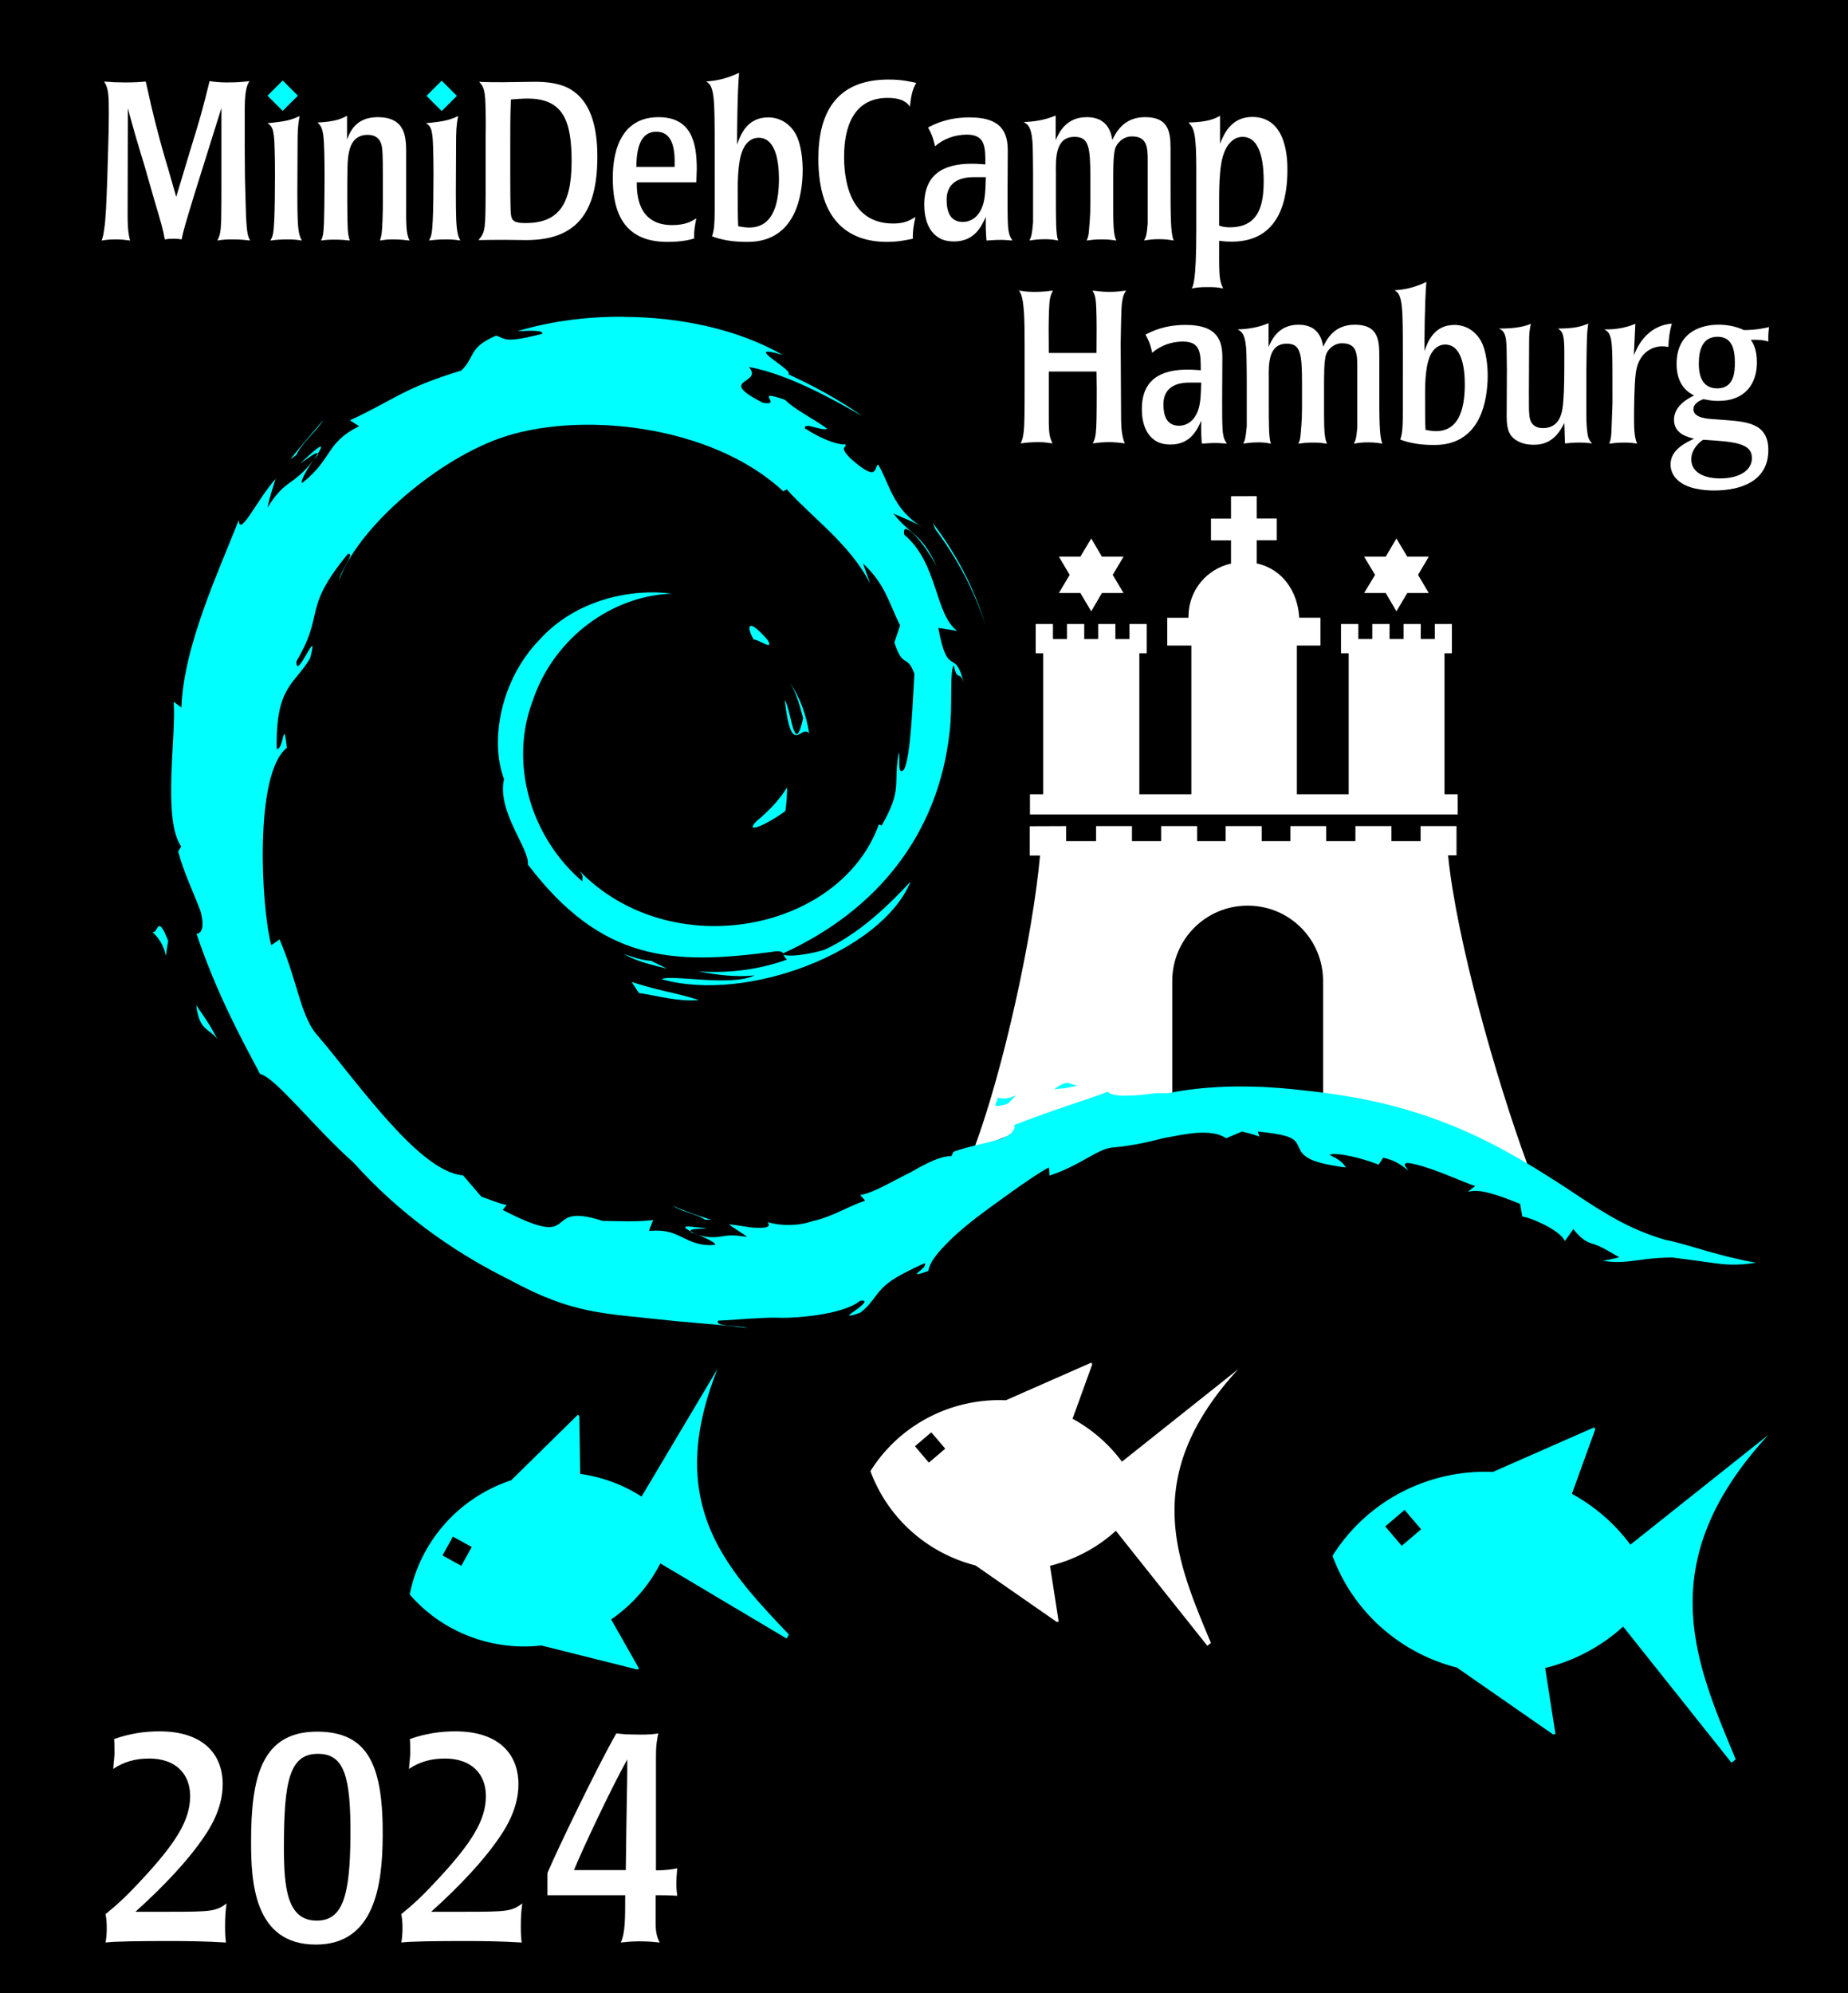 <?xml version="1.0" encoding="UTF-8" standalone="no"?>
<!-- Created with Inkscape (http://www.inkscape.org/) -->

<svg
   width="294.689mm"
   height="317.851mm"
   viewBox="0 0 294.689 317.851"
   version="1.1"
   id="svg91"
   xml:space="preserve"
   xmlns="http://www.w3.org/2000/svg"
   xmlns:svg="http://www.w3.org/2000/svg"
   xmlns:rdf="http://www.w3.org/1999/02/22-rdf-syntax-ns#"
   xmlns:cc="http://creativecommons.org/ns#"
   xmlns:dc="http://purl.org/dc/elements/1.1/"
   xmlns:ns2="http://ns.adobe.com/AdobeIllustrator/10.0/"><defs
     id="defs85" /><g
     id="layer1"
     transform="translate(30.472,106.46)"><rect
       style="opacity:1;fill:#000000;fill-opacity:1;fill-rule:evenodd;stroke-width:1.067"
       id="rect7516"
       width="294.689"
       height="317.851"
       x="-30.472"
       y="-106.46" /><path
       style="opacity:1;vector-effect:none;fill:#ffffff;fill-opacity:1;stroke:none;stroke-width:2.882;stroke-linecap:butt;stroke-linejoin:miter;stroke-miterlimit:4;stroke-dasharray:none;stroke-dashoffset:0;stroke-opacity:1"
       d="m 165.829,-27.329 v 3.563 h -3.194 v 3.466 h 3.194 v 3.708 c -3.939,0.869 -6.748,4.333 -6.782,8.356 v 0.282 h -3.385 v 4.435 h 3.843 V 20.197 h -8.295 V -2.295 h 0.338 0.841 v -4.666 h -2.759 v 2.398 h -2.24 v -2.398 h -2.742 v 2.398 h -2.223 v -2.398 h -2.754 v 2.398 h -2.234 v -2.398 h -2.754 v 4.666 h 1.202 v 22.491 h -2.116 v 3.211 H 201.974 V 20.191 h -2.099 V -2.295 h 0.339 0.835 v -4.666 h -2.72 v 2.392 h -2.24 v -2.392 h -2.748 v 2.392 h -2.229 v -2.392 h -2.754 v 2.392 h -2.223 v -2.392 h -2.765 v 4.666 h 1.224 V 20.191 h -8.261 V -3.525 h 3.758 v -4.435 h -3.385 c -0.225,-4.141 -2.635,-7.764 -6.771,-8.655 v -3.703 h 3.194 v -3.461 h -3.194 v -3.563 z m -22.288,6.729 -1.732,2.901 h -3.425 l 1.715,2.906 -1.715,2.895 h 3.425 l 1.732,2.917 1.698,-2.917 h 3.453 l -1.721,-2.895 1.721,-2.906 h -3.453 z m 48.667,0 -1.704,2.901 h -3.448 l 1.744,2.906 -1.744,2.895 h 3.448 l 1.704,2.917 1.727,-2.917 h 3.431 l -1.71,-2.895 1.71,-2.906 h -3.431 z m -58.473,45.886 v 4.672 h 1.642 c -1.179,13.012 -5.874,34.205 -10.427,46.477 0.282,0.056 0.581,0.113 0.824,0.113 8.368,-3.899 19.06,-6.511 30.684,-7.51 V 49.978 c 0,-6.664 5.366,-12.03 12.024,-12.03 6.669,0 12.03,5.366 12.03,12.03 v 19.371 c 12.904,1.433 24.381,4.875 32.54,9.75 C 208.057,65.461 201.772,43.314 200.445,29.93 h 1.343 v -4.666 h -5.727 v 2.392 h -4.655 v -2.392 h -5.738 v 2.392 h -4.655 v -2.392 h -5.716 v 2.392 h -4.576 v -2.392 h -5.744 v 2.392 h -4.548 v -2.392 h -5.744 v 2.392 h -4.649 v -2.392 h -5.721 v 2.392 h -4.779 v -2.392 z"
       id="path324" /><path
       id="path322"
       d="m 68.914,-55.953 c -6.042,-0.049 -11.909,0.798 -16.865,2.301 1.863,-0.081 4.206,-0.193 3.941,0.422 -6.307,1.605 -5.8,0.723 -7.357,0.296 -4.529,1.907 -3.326,3.54 -5.566,5.563 -9.292,2.85 -10.122,4.363 -17.727,7.935 l 1.445,0.935 c -5.364,2.683 -4.184,5.193 -9.036,9.033 -0.467,0.058 0.646,-2.141 1.814,-3.703 -3.376,4.404 -4.475,2.94 -7.371,7.655 0.269,-1.594 0.835,-3.026 1.275,-4.584 -2.976,3.363 -5.728,9.418 -5.871,6.554 -2.864,7.483 -8.812,19.914 -9.135,29.901 L -2.783,5.437 c 0.471,5.198 -1.836,18.773 1.208,23.082 l -0.485,0.777 c 0.857,3.308 2.42,6.464 3.582,9.579 1.136,4.35 -1.302,3.416 -0.642,3.614 3.25,9.575 7.061,16.537 10.127,22.314 2.411,0.476 8.731,8.673 14.899,14.118 7.012,7.838 15.532,14.055 24.833,18.669 10.257,5.562 14.782,5.315 25.946,6.545 0.664,0.09 1.315,0.135 1.962,0.18 3.807,0.359 7.227,0.566 10.055,1.001 -0.691,-0.269 -2.096,-0.314 -3.133,-0.404 -1.082,-0.135 -1.876,-0.314 -1.49,-0.79 2.352,-0.09 4.314,-0.314 6.666,-0.404 1.405,-0.09 2.348,-0.09 3.389,-0.045 1.948,0.045 9.674,-0.404 12.538,-2.702 0.741,-0.135 0.839,0.045 0.606,0.359 -0.224,0.314 -0.768,0.732 -1.297,1.113 -0.485,0.359 -0.979,0.678 -1.006,0.808 -0.045,0.135 0.404,0.09 1.733,-0.404 0.853,-0.624 1.423,-1.297 1.912,-1.93 0.507,-0.655 0.925,-1.266 1.531,-1.89 0.624,-0.651 1.347,-1.225 2.42,-1.858 1.091,-0.646 2.442,-1.302 4.399,-2.213 0.18,0.18 0.045,0.449 -0.179,0.709 -0.225,0.269 -0.57,0.521 -0.808,0.718 -0.225,0.18 -0.359,0.314 -0.179,0.314 0.179,0 0.705,-0.09 1.76,-0.498 0.18,-1.243 1.266,-2.684 2.738,-4.175 0.404,-0.404 0.835,-0.853 1.302,-1.284 2.271,-2.11 5.05,-4.148 7.654,-6.002 1.54,-1.131 3.03,-2.186 4.404,-3.111 1.342,-0.902 2.473,-1.607 3.133,-1.944 0.045,0.224 0.045,0.449 0.045,0.655 0,0.224 0.045,0.449 0.045,0.655 2.415,-0.79 4.278,-1.818 5.863,-2.707 1.571,-0.88 2.855,-1.612 4.027,-1.755 0.314,-0.045 0.615,-0.045 0.925,-0.09 1.001,-0.09 2.042,-0.269 3.102,-0.449 1.387,-0.269 2.828,-0.588 4.233,-0.97 1.813,-0.314 3.667,-0.736 5.449,-0.848 1.76,-0.09 3.371,0.045 4.561,0.862 0.404,-0.18 0.835,-0.359 1.261,-0.525 0.404,-0.18 0.844,-0.359 1.27,-0.548 0.462,0.135 0.92,0.224 1.387,0.359 0.458,0.135 0.929,0.269 1.405,0.449 -0.045,-0.135 -0.09,-0.269 -0.135,-0.404 -0.045,-0.135 -0.09,-0.269 -0.135,-0.404 0.404,0.045 0.817,0.09 1.185,0.135 1.953,0.224 3.156,0.494 3.865,0.795 0.866,0.359 1.145,0.804 1.432,1.436 0.225,0.458 0.404,1.082 1.243,1.661 0.848,0.597 2.195,1.073 4.794,1.477 0.225,0.045 0.48,0.09 0.736,0.135 0.27,0.045 0.525,0.045 0.803,0.09 -0.225,-0.314 -0.404,-0.584 -0.736,-0.871 -0.314,-0.269 -0.745,-0.579 -1.392,-0.875 -0.09,-0.045 -0.135,-0.09 -0.225,-0.135 -0.09,-0.045 -0.179,-0.09 -0.269,-0.135 0.045,-0.045 0.09,-0.045 0.179,-0.045 0.045,0 0.135,-0.045 0.225,-0.045 0.619,-0.09 1.787,0.045 3.156,0.359 1.225,0.269 2.545,0.651 3.802,1.127 0.135,0.045 0.314,0.135 0.476,0.18 0.135,-0.18 0.225,-0.359 0.359,-0.552 0.135,-0.18 0.225,-0.359 0.359,-0.561 1.234,0.269 2.02,0.66 2.595,1.019 0.588,0.359 0.988,0.727 1.495,1.046 -0.884,-0.911 -0.799,-1.239 -0.09,-1.212 0.718,0.045 1.993,0.404 3.416,0.875 1.598,0.552 3.075,1.14 4.413,1.688 0.453,0.18 0.889,0.359 1.266,0.516 0.696,0.269 1.239,0.494 1.567,0.588 -0.179,0.135 -0.404,0.314 -0.575,0.462 -0.179,0.135 -0.404,0.314 -0.566,0.467 0.916,-0.269 2.029,-0.18 3.403,0.18 1.387,0.359 2.972,0.943 4.915,1.733 0,0.09 0.179,0.929 0.179,1.006 0.044,0.269 0.135,0.763 0.179,1.014 0.494,0.09 1.122,0.269 1.8,0.534 0.673,0.269 1.392,0.597 2.069,0.961 1.347,0.723 2.554,1.594 2.904,2.406 0.225,-0.314 0.462,-0.624 0.687,-0.943 0.225,-0.314 0.449,-0.633 0.664,-0.952 1.432,1.778 2.262,2.069 3.044,2.33 0.09,0.045 0.225,0.09 0.314,0.09 1.113,0.404 1.401,0.593 3.964,2.065 -0.449,0.135 -0.862,0.224 -1.297,0.314 -0.449,0.09 -0.884,0.18 -1.338,0.224 2.02,0.404 3.825,0.18 5.458,-0.045 1.064,-0.135 1.984,-0.269 3.169,-0.359 0.768,-0.045 1.571,-0.09 2.509,-0.09 3.021,0.404 4.74,0.615 6.468,0.871 1.589,0.224 3.658,0.48 6.85,-0.045 -2.662,-0.449 -5.315,-1.131 -7.856,-1.863 -2.424,-0.696 -4.826,-1.459 -6.63,-1.787 -0.664,-0.18 -1.311,-0.404 -1.939,-0.624 -2.931,-1.019 -5.607,-2.388 -8.062,-3.914 -0.359,-0.224 -0.7,-0.404 -1.055,-0.642 -2.303,-1.436 -4.597,-3.048 -6.895,-4.484 -1.814,-1.163 -3.753,-2.361 -5.827,-3.542 -1.647,-0.943 -3.371,-1.872 -5.189,-2.765 -3.721,-1.831 -7.6,-3.358 -11.608,-4.574 -1.19,-0.359 -2.388,-0.696 -3.591,-1.001 -4.808,-1.19 -9.449,-1.867 -13.79,-2.312 -2.2,-0.269 -4.255,-0.404 -6.127,-0.516 -2.141,-0.09 -4.13,-0.09 -5.93,-0.045 -3.353,0.135 -6.374,0.458 -9.207,1.032 h -1.019 -0.97 c -1.499,0.224 -3.254,0.404 -4.664,0.404 -1.427,0.045 -2.595,-0.135 -3.034,-0.637 -0.269,0.135 -0.588,0.224 -0.907,0.359 -1.405,0.521 -3.142,1.095 -5.198,1.787 -2.527,0.853 -5.472,1.881 -8.789,3.174 -0.135,-0.135 -0.045,-0.045 0.045,0.18 0.045,0.224 -0.045,0.606 -0.498,1.073 -0.135,0.135 -0.359,0.269 -0.606,0.449 -0.269,0.135 -0.566,0.314 -0.943,0.471 -1.208,0.359 -2.482,0.66 -3.775,0.974 -1.293,0.314 -2.608,0.646 -3.901,1.104 -0.045,0.135 -0.135,0.224 -0.179,0.359 -0.045,0.135 -0.09,0.224 -0.18,0.359 -1.01,-0.045 -2.325,0.404 -3.798,1.113 -0.821,0.404 -1.683,0.871 -2.572,1.392 -0.57,0.269 -1.136,0.57 -1.706,0.866 -1.338,0.696 -2.545,1.347 -3.676,1.867 -1.109,0.525 -2.051,0.857 -2.788,0.947 0.135,0.135 0.269,0.269 0.404,0.449 0.135,0.135 0.269,0.269 0.404,0.449 -2.617,0.893 -5.153,2.469 -7.775,3.12 -0.18,0.045 -0.404,0.09 -0.593,0.135 -2.361,0.835 -5.09,0.786 -7.187,0.18 0.53,0.673 -0.045,0.911 -1.36,0.911 -0.314,0 -0.66,-0.045 -1.037,-0.045 -1.154,-0.135 -2.518,-0.404 -3.757,-0.525 0.467,0.404 0.961,0.705 1.441,1.019 0.404,0.269 0.808,0.516 1.212,0.808 0.09,0.045 0.135,0.135 0.224,0.18 -0.09,-0.045 -0.224,-0.045 -0.314,-0.045 -1.872,-0.269 -2.559,-0.224 -3.645,-0.045 -0.947,0.135 -2.159,0.359 -4.251,-0.359 -0.135,-0.09 -0.269,-0.09 -0.404,-0.224 -0.135,-0.09 -0.269,-0.135 -0.404,-0.224 -0.09,-0.224 0.269,-0.314 0.79,-0.359 0.593,-0.045 1.252,-0.045 1.845,-0.09 -2.141,-0.224 -3.008,-0.404 -3.389,-0.269 -0.314,0.09 0.09,0.359 0.754,0.723 0.045,0.045 0.045,0.045 0.045,0.09 0,0.045 0,0.045 0.045,0.09 0,0 0.224,0.045 0.404,0.135 0.224,0.045 0.404,0.135 0.404,0.135 0.727,0.269 1.603,0.669 2.177,0.983 0.597,0.314 0.974,0.602 0.821,0.736 -2.451,0.224 -3.986,-0.61 -5.292,-1.248 -1.387,-0.673 -2.653,-1.216 -5.225,-0.983 0.09,-0.314 0.224,-0.584 0.314,-0.871 0.09,-0.269 0.224,-0.575 0.359,-0.857 -2.922,0.314 -5.342,0.18 -7.447,0.135 -0.224,0 -0.404,0 -0.615,0 -10.172,-3.295 -2.909,5.01 -15.944,-1.751 l 0.633,-0.79 C 48.907,85.407 47.645,84.81 46.285,84.356 L 43.367,80.958 C 36.252,80.415 26.197,65.593 19.854,58.294 17.408,55.192 16.887,49.805 14.104,43.328 l -1.32,0.934 c -1.598,-5.907 -2.788,-27.369 2.491,-31.485 -0.584,-5.131 -0.471,0.449 -1.625,0.18 -0.18,-10.167 2.913,-10.221 5.355,-14.521 1.477,-5.793 -2.28,3.959 -2.222,0.575 4.682,-7.893 0.804,-8.106 8.192,-17.12 1.356,-0.377 -1.248,2.766 -1.329,4.125 2.671,-7.799 14.593,-18.551 25.358,-22.517 12.533,-4.545 33.936,-2.344 45.423,8.38 l 0.548,-0.314 c 4.197,4.631 10.194,8.844 13.332,15.084 l -1.172,-3.27 c 3.497,3.248 4.027,5.997 5.921,9.9 l -0.907,2.702 c 1.396,4.34 1.971,1.674 3.196,5.009 -0.269,4.354 -0.584,13.395 -1.688,15.294 -1.122,1.073 -0.548,-2.033 -0.803,-2.77 -0.97,5.203 0.7,5.656 -2.729,11.662 l -0.449,-0.18 c -6.159,17.103 -33.16,22.418 -47.74,7.407 0.812,1.064 0.359,1.059 0.467,1.692 C 54.195,27.082 50.666,15.326 54.482,5.257 57.911,-4.892 67.248,-11.476 76.644,-11.8 c -6.168,-0.83 -15.195,0.778 -21.152,7.42 -6.069,6.271 -7.923,15.971 -5.589,22.157 -1.176,5.153 4.143,11.204 3.807,13.624 11.77,15.482 22.997,16.025 38.964,13.916 1.208,-0.224 1.576,-0.045 1.764,0.269 0,0 0,-0.045 0,-0.045 14.643,-6.684 24.689,-18.66 26.516,-35.278 0.521,-4.179 -0.045,-9.849 0.673,-10.634 0.561,2.796 0.997,0.619 1.621,2.953 -1.432,-6.104 -2.554,-0.516 -4.094,-8.923 l 3.012,0.476 c -3.609,-2.657 -3.044,-10.821 -8.439,-15.328 -0.512,-2.515 2.743,0.515 5.167,5.059 -2.388,-5.337 -4.094,-4.875 -6.908,-8.44 1.481,0.665 3.156,1.264 4.565,2.12 -4.695,-2.773 -5.306,-7.268 -6.994,-9.922 -0.687,0.265 0.18,3.131 -4.471,-1.046 -1.881,-1.952 -0.471,-1.538 -0.754,-2.202 -0.588,0.157 -3.043,-0.323 -6.46,-2.54 -0.224,-1.095 2.877,0.554 3.564,0.058 -2.617,-1.858 -4.983,-2.91 -6.729,-4.601 -5.346,-1.885 -0.135,1.096 -3.564,0.459 -7.591,-3.9 0.18,-2.861 -2.186,-5.697 6.832,1.252 14.692,5.931 18.019,7.794 -3.721,-2.606 -7.69,-4.773 -11.761,-6.639 1.212,-0.489 -7.878,-5.143 -0.857,-3.066 -7.321,-4.191 -16.537,-6.042 -25.371,-6.079 z M 94.371,45.541 c 0,0.045 0.045,0.135 0.09,0.18 -0.045,-0.045 -0.045,-0.09 -0.09,-0.18 z m 0.09,0.18 c 0.135,0.269 0.224,0.606 0.579,0.826 -4.404,1.598 -9.279,2.222 -14.14,1.885 2.958,0.557 5.961,0.97 8.973,0.633 -3.789,1.876 -13.476,-0.224 -14.818,0.619 13.619,3.856 35.121,-4.471 39.669,-15.559 -3.483,3.753 -8.134,8.282 -13.696,10.845 -2.357,0.759 -5.993,1.239 -6.567,0.75 z M 21.116,-39.504 c -1.787,2.116 -3.632,4.155 -5.306,6.316 l 0.965,-0.729 c 0.893,-1.923 3.183,-3.749 4.341,-5.587 z m -0.449,4.264 c -0.224,-0.049 -1.163,0.706 -3.317,2.738 1.315,-0.916 2.761,-2.055 2.841,-1.603 0.404,-0.654 0.66,-1.12 0.476,-1.135 z m -0.476,1.133 v 0 l -0.619,0.948 0.664,-0.797 z m 98.069,11.03 0.467,1.078 c 3.425,4.551 6.159,9.716 7.963,15.24 -1.809,-5.921 -4.713,-11.473 -8.43,-16.318 z M 89.321,-6.66 c -0.57,-0.045 -0.224,1.154 0.404,2.2 0.593,-0.18 3.344,1.953 2.209,0.045 -1.423,-1.629 -2.235,-2.235 -2.626,-2.262 z m 6.181,9.152 C 96.606,4.157 97.051,6.097 97.603,8.067 96.162,14.424 95.78,6.981 94.658,5.122 95.744,14.585 97.244,8.88 98.563,10.491 98.092,7.533 97.123,4.75 95.502,2.492 Z m 3.061,7.999 c 0,0 0,0 0,0 v 0 c 0,0 0,0 0,0 z m -3.51,8.565 c -1.275,2.11 -2.994,3.847 -4.888,5.427 -2.06,2.114 1.463,0.682 4.606,-1.625 0.18,-1.342 0.269,-2.613 0.269,-3.802 z M -5.049,41.209 c -0.449,0.045 -0.588,1.311 -1.216,0.871 3.124,2.671 1.769,6.222 2.604,1.486 -0.714,-1.858 -1.109,-2.37 -1.387,-2.357 z m -1.216,0.871 c -0.045,-0.045 -0.09,-0.09 -0.18,-0.135 0.045,0.045 0.09,0.09 0.18,0.135 z M 69,45.662 c 2.15,1.23 4.547,1.737 6.904,2.343 l -2.536,-1.252 c -1.531,-0.09 -2.927,-0.615 -4.368,-1.091 z m 1.252,4.462 1.167,1.755 c 3.237,0.489 6.343,1.423 9.548,1.122 -3.717,-1.199 -5.665,-1.275 -10.715,-2.877 z M 0.818,53.809 C 1.32,57.925 2.788,57.445 4.166,59.205 2.815,56.543 1.729,55.223 0.818,53.809 Z M 139.718,66.225 c -0.449,0 -1.041,0.224 -2.087,1.019 0.552,-0.09 1.091,-0.135 1.643,-0.18 0.619,-0.09 1.32,-0.224 2.141,-0.503 -0.705,0.045 -1.046,-0.224 -1.513,-0.314 -0.045,0 -0.135,-0.045 -0.179,-0.045 z m -8.111,1.957 c -0.045,0 -0.09,0.045 -0.225,0.09 -0.467,0.224 -1.607,0.673 -2.94,0.269 v 0 c 0.225,0.09 0.18,0.359 0.045,0.579 -0.135,0.224 -0.269,0.494 -0.225,0.642 0.045,0.09 0.179,0.135 0.485,0.135 0.314,-0.045 0.777,-0.135 1.486,-0.359 1.01,-1.073 1.41,-1.383 1.338,-1.378 z m -3.16,0.359 c 0,0 0,0 0,0 h -0.045 c 0,0 0.045,0 0.045,0.045 z m -0.045,0 c -0.045,-0.045 -0.045,-0.045 -0.045,-0.045 -0.045,-0.045 -0.045,-0.045 -0.09,-0.045 0.045,0.045 0.045,0.045 0.045,0.045 z m 0.045,0 c 0,0 0,0 0,0 z M 76.729,85.761 v 0 c 0.045,0 0.045,0.045 0.09,0.045 -0.045,0 -0.045,-0.045 -0.09,-0.045 z m 0.09,0.045 c 0.745,0.489 1.674,0.812 2.595,1.127 0.947,0.314 1.872,0.615 2.563,1.104 h 0.48 0.476 c -1.001,-0.314 -2.038,-0.646 -3.07,-1.014 -1.01,-0.359 -2.029,-0.759 -3.043,-1.216 z"
       style="opacity:1;vector-effect:none;fill:#00ffff;fill-opacity:1;stroke:none;stroke-width:1.975;stroke-linecap:butt;stroke-linejoin:miter;stroke-miterlimit:4;stroke-dasharray:none;stroke-dashoffset:0;stroke-opacity:1" /><path
       id="rect2090-5-2-8-7-3-7-3"
       style="opacity:1;fill:#ffffff;fill-opacity:1;fill-rule:evenodd;stroke:none;stroke-width:0.661;stroke-dasharray:none;stroke-opacity:1"
       d="m 166.987,111.853 -18.55,14.76 a 24.206,23.916 5.71 0 0 -7.873,-6.846 l 3.131,-8.66 -0.129,-0.296 -13.645,6.008 a 24.206,23.916 5.71 0 0 -21.589,11.299 24.206,23.916 5.71 0 0 16.756,15.041 l 12.939,8.998 0.32,-0.05 -1.381,-8.893 a 24.206,23.916 5.71 0 0 10.502,-5.577 l 14.584,18.329 0.571,-0.455 c -5.541,-13.281 -11.362,-26.512 4.366,-43.66 z m -48.949,10.076 2.224,2.61 -2.611,2.223 -2.223,-2.61 z" /><path
       id="rect2090-5-2-8-7-3-7"
       style="opacity:1;fill:#00ffff;fill-opacity:1;fill-rule:evenodd;stroke:none;stroke-width:0.661;stroke-dasharray:none;stroke-opacity:1"
       d="M 83.955,111.803 71.834,132.176 a 23.916,24.206 74.971 0 0 -9.788,-3.614 l -0.139,-9.207 -0.226,-0.231 -10.633,10.451 a 23.916,24.206 74.971 0 0 -16.188,18.212 23.916,24.206 74.971 0 0 20.997,8.133 l 15.287,3.833 0.281,-0.16 -4.441,-7.828 a 23.916,24.206 74.971 0 0 7.846,-8.934 l 20.13,11.977 0.373,-0.627 C 85.448,143.722 75.32,133.41 83.956,111.803 Z m -42.209,26.757 3.004,1.654 -1.654,3.004 -3.003,-1.653 z" /><g
       aria-label="Hamburg"
       id="text5135-7"
       style="font-size:34.426px;line-height:1.25;font-family:'Poppl-Laudatio Condensed';-inkscape-font-specification:'Poppl-Laudatio Condensed, ';letter-spacing:0px;word-spacing:0px;fill:#ffffff;fill-opacity:1;stroke-width:0.323"><path
         d="m 136.771,-50.176 c -0.034,-4.062 -0.034,-4.51 0.034,-6.747 0.069,-1.962 0.207,-2.375 0.62,-3.202 -0.895,0.103 -1.48,0.207 -3.029,0.207 -0.585,0 -0.998,-0.034 -1.377,-0.069 -0.344,-0.034 -0.654,-0.103 -1.033,-0.138 0.929,0.861 0.929,4.923 0.929,9.02 v 5.611 c 0,4.82 0,6.851 -0.172,8.09 -0.103,0.826 -0.241,1.17 -0.448,1.652 0.723,-0.103 1.48,-0.207 2.789,-0.207 1.033,0 1.549,0.103 2.272,0.207 -0.413,-0.964 -0.551,-1.411 -0.585,-3.27 v -8.193 h 7.608 l 0.034,2.685 c 0,4.579 -0.034,6.059 -0.138,7.057 -0.103,0.895 -0.241,1.205 -0.482,1.721 0.998,-0.138 1.515,-0.207 2.754,-0.207 0.654,0 1.687,0.103 2.341,0.207 -0.482,-1.17 -0.551,-2.444 -0.585,-3.718 l -0.069,-12.256 c 0.103,-5.474 0.103,-5.887 0.275,-6.885 0.138,-0.757 0.275,-1.033 0.585,-1.515 -0.861,0.103 -1.411,0.207 -2.754,0.207 -0.551,0 -0.998,-0.034 -1.377,-0.069 -0.413,-0.034 -0.792,-0.103 -1.205,-0.138 0.344,0.654 0.516,0.998 0.585,2.823 0.069,1.756 0.069,4.131 0.034,7.126 z"
         id="path1912"
         style="fill:#ffffff;fill-opacity:1" /><path
         d="m 151.609,-41.225 c 0,2.169 0.654,4.338 2.582,5.267 0.861,0.379 1.721,0.379 1.997,0.379 3.167,0 4.234,-2.341 4.888,-3.787 -0.034,1.515 0,2.444 0.103,3.649 0.62,-0.034 1.239,-0.103 2.272,-0.103 0.585,0 1.136,0.069 1.721,0.103 -0.379,-0.585 -0.585,-0.93 -0.689,-2.272 -0.069,-1.308 -0.069,-2.616 -0.069,-4.441 l 0.034,-7.023 c 0,-2.616 -0.689,-5.198 -5.852,-5.198 -3.408,0 -5.405,1.033 -6.403,1.549 0.413,0.757 0.757,1.411 1.067,2.892 1.343,-1.17 3.098,-1.79 4.888,-1.79 2.857,0 2.857,1.893 2.857,4.579 -0.654,-0.034 -1.205,-0.103 -2.134,-0.103 -4.372,0 -7.264,1.687 -7.264,6.3 z m 9.467,-4.234 c -0.069,2.169 -0.103,3.684 -0.689,4.888 -0.723,1.549 -1.928,1.997 -2.823,1.997 -2.066,0 -2.513,-1.721 -2.513,-3.408 0,-3.236 2.892,-3.477 4.2,-3.477 z"
         id="path1914"
         style="fill:#ffffff;fill-opacity:1" /><path
         d="m 168.34,-42.636 v 4.166 c -0.172,1.962 -0.31,2.238 -0.551,2.754 0.654,-0.103 1.377,-0.207 2.41,-0.207 0.895,0 1.446,0.103 1.997,0.207 -0.344,-0.861 -0.344,-3.064 -0.344,-6.679 v -3.684 c -0.034,-2.341 -0.069,-5.577 2.857,-5.577 2.203,0 2.444,1.48 2.444,6.472 v 3.787 c 0,2.066 -0.172,3.477 -0.241,4.407 -0.069,0.62 -0.138,0.826 -0.344,1.274 0.826,-0.103 1.239,-0.172 2.341,-0.172 1.033,0 1.446,0.069 2.238,0.172 -0.344,-0.654 -0.482,-1.825 -0.482,-4.544 v -4.441 c 0,-1.962 0,-3.993 0.275,-5.061 0.172,-0.792 1.17,-1.962 2.582,-1.962 2.238,0 2.444,1.48 2.444,3.546 v 4.751 2.169 2.926 c -0.138,1.79 -0.275,2.066 -0.551,2.616 0.861,-0.138 1.343,-0.207 2.238,-0.207 1.102,0 1.687,0.103 2.307,0.207 -0.482,-1.17 -0.482,-3.787 -0.482,-9.364 v -4.82 c 0,-2.685 -0.413,-4.785 -3.925,-4.785 -3.339,0 -4.51,2.444 -5.026,3.511 -0.172,-1.033 -0.654,-3.511 -3.925,-3.511 -3.236,0 -4.303,2.444 -4.785,3.546 v -3.787 c -0.826,0.31 -2.169,0.895 -4.923,0.998 0.482,0.275 0.998,0.551 1.239,2.066 0.172,1.067 0.172,1.79 0.207,5.749 z"
         id="path1916"
         style="fill:#ffffff;fill-opacity:1" /><path
         d="m 193.23,-41.466 c 0,2.548 0,3.993 -0.413,5.095 1.411,0.551 3.167,0.861 5.267,0.861 1.343,0 5.233,0 7.333,-4.303 0.998,-1.997 1.343,-4.682 1.343,-6.713 0,-1.239 -0.138,-3.959 -1.136,-5.68 -0.964,-1.618 -2.513,-2.444 -4.166,-2.444 -3.305,0 -4.269,2.754 -4.785,4.166 0,-1.756 0.034,-7.884 0.31,-11.016 -2.238,1.033 -3.615,1.205 -5.095,1.343 1.343,0.551 1.343,2.823 1.343,10.225 z m 9.88,-3.752 c 0,3.202 -0.585,7.505 -4.579,7.505 -0.551,0 -1.239,-0.103 -1.687,-0.207 -0.069,-1.239 -0.069,-3.374 -0.069,-5.852 0,-2.961 0.31,-4.51 0.551,-5.267 0.723,-2.444 2.341,-2.479 2.651,-2.479 2.616,0 3.133,3.615 3.133,6.3 z"
         id="path1918"
         style="fill:#ffffff;fill-opacity:1" /><path
         d="m 222.492,-47.043 c 0.069,-5.577 0.069,-6.197 0.31,-7.815 -1.377,0.551 -2.307,0.757 -4.82,0.792 0.689,0.482 0.998,0.826 0.998,3.684 0,3.718 0,6.059 -0.172,7.987 -0.103,1.343 -0.344,4.2 -3.236,4.2 -1.997,0 -2.134,-1.618 -2.169,-2.134 -0.069,-0.585 -0.069,-0.964 -0.069,-3.649 l 0.034,-7.746 c 0,-1.687 0.069,-2.134 0.275,-3.098 -0.792,0.31 -2.031,0.757 -5.095,0.757 0.448,0.207 0.93,0.413 1.136,1.756 0.103,0.895 0.103,1.515 0.138,4.682 l -0.034,7.608 c 0,2.307 0.551,3.374 2.1,4.062 0.964,0.413 1.825,0.413 2.341,0.413 2.995,0 4.2,-2.375 4.751,-3.477 l 0.103,3.27 c 0.689,-0.069 1.377,-0.138 2.203,-0.138 0.792,0 1.377,0.034 2.134,0.138 -0.379,-0.379 -0.689,-0.757 -0.792,-1.997 -0.138,-0.964 -0.138,-1.79 -0.138,-4.716 z"
         id="path1920"
         style="fill:#ffffff;fill-opacity:1" /><path
         d="m 226.658,-42.154 -0.172,4.682 c -0.069,0.93 -0.138,1.239 -0.344,1.756 0.585,-0.069 1.308,-0.172 2.41,-0.172 0.895,0 1.411,0.069 2.031,0.172 -0.482,-1.067 -0.482,-2.823 -0.482,-4.166 0,-1.411 0.034,-5.302 0.275,-7.092 0.585,-4.269 3.925,-4.269 4.2,-4.269 0.344,0 0.585,0.034 0.998,0.103 0.034,-1.274 0.207,-2.513 0.551,-3.718 -4.131,0.344 -5.611,3.959 -6.059,5.061 l 0.241,-5.026 c -2.031,0.826 -3.649,0.895 -4.957,0.895 1.239,0.585 1.308,1.687 1.308,7.711 z"
         id="path1922"
         style="fill:#ffffff;fill-opacity:1" /><path
         d="m 243.561,-54.686 c -2.857,0 -6.679,1.239 -6.679,6.266 0,3.615 2.1,4.648 2.789,5.026 -0.723,0.344 -3.202,1.549 -3.202,3.856 0,2.238 2.1,2.754 3.202,3.029 -1.308,0.62 -3.752,1.756 -3.752,4.097 0,2.134 1.859,3.408 3.959,3.856 1.067,0.241 2.1,0.31 2.995,0.31 4.579,0 8.641,-1.687 8.641,-6.438 0,-4.338 -3.477,-4.544 -7.195,-4.82 -2.272,-0.172 -2.548,-0.172 -3.098,-0.31 -0.379,-0.069 -1.652,-0.344 -1.652,-1.411 0,-1.102 1.584,-1.584 1.618,-1.584 l 0.551,0.103 c 0.826,0.172 1.515,0.172 1.825,0.172 4.234,0 6.128,-2.72 6.128,-6.128 0,-2.134 -0.62,-3.098 -0.964,-3.615 1.652,-0.034 2.169,0.103 2.789,0.275 -0.034,-0.998 0,-1.308 0.103,-2.307 -0.689,0.172 -2.066,0.482 -4.028,0.482 l -0.448,-0.207 c -1.033,-0.413 -2.307,-0.654 -3.58,-0.654 z m -3.133,6.231 c 0,-2.341 0.654,-4.303 2.995,-4.303 2.203,0 2.754,1.825 2.754,4.097 0,1.411 -0.069,4.131 -2.823,4.131 -2.823,0 -2.926,-2.892 -2.926,-3.925 z m 0.757,12.118 c 4.923,0.31 7.711,0.516 7.711,2.926 0,1.928 -1.962,3.236 -5.061,3.236 -2.479,0 -4.613,-0.895 -4.613,-3.064 0,-1.825 1.79,-3.133 1.962,-3.098 z"
         id="path1924"
         style="fill:#ffffff;fill-opacity:1" /></g><g
       aria-label="2024"
       id="text5139-5"
       style="font-size:47.161px;line-height:1.25;font-family:'Poppl-Laudatio Condensed';-inkscape-font-specification:'Poppl-Laudatio Condensed, ';letter-spacing:0px;word-spacing:0px;fill:#ffffff;stroke-width:0.442"
       transform="translate(-43.392,51.858)"><path
         d="m 34.518,146.521 c 5.141,-4.622 8.442,-8.442 10.234,-10.941 1.368,-1.886 3.679,-5.235 3.679,-9.385 0,-5.046 -3.396,-8.442 -10.045,-8.442 -2.547,0 -4.858,0.377 -7.263,1.226 0.047,0.472 0.047,1.038 0.047,1.886 0.047,0.896 -0.141,1.792 -0.189,2.877 1.745,-1.179 3.584,-1.651 5.754,-1.651 4.056,0 6.508,2.311 6.508,5.989 0,3.82 -2.264,7.499 -7.876,13.488 -2.83,3.065 -4.197,4.15 -5.612,5.329 0.094,0.519 0.189,1.226 0.189,2.217 0,0.99 -0.094,1.792 -0.189,2.311 1.415,-0.189 5.565,-0.236 10.234,-0.236 2.924,0 5.989,0.047 8.961,0.236 -0.094,-0.707 -0.141,-1.368 -0.141,-2.547 0,-1.745 0.094,-2.594 0.236,-3.679 -1.698,1.273 -2.547,1.321 -9.008,1.321 z"
         id="path1927" /><path
         d="m 73.945,134.542 c 0.094,-11.272 -2.264,-16.742 -10.47,-16.742 -8.913,0 -10.517,7.404 -10.517,17.544 0,6.225 0.377,16.412 10.328,16.412 9.479,0 10.611,-9.715 10.658,-17.214 z m -5.141,-0.236 c -0.047,9.81 -1.273,13.63 -5.376,13.63 -4.716,0 -5.235,-5.188 -5.235,-11.649 0,-10.517 0.849,-14.95 5.424,-14.95 4.197,0 5.235,3.584 5.188,12.969 z"
         id="path1929" /><path
         d="m 81.679,146.521 c 5.141,-4.622 8.442,-8.442 10.234,-10.941 1.368,-1.886 3.679,-5.235 3.679,-9.385 0,-5.046 -3.396,-8.442 -10.045,-8.442 -2.547,0 -4.858,0.377 -7.263,1.226 0.047,0.472 0.047,1.038 0.047,1.886 0.047,0.896 -0.141,1.792 -0.189,2.877 1.745,-1.179 3.584,-1.651 5.754,-1.651 4.056,0 6.508,2.311 6.508,5.989 0,3.82 -2.264,7.499 -7.876,13.488 -2.83,3.065 -4.197,4.15 -5.612,5.329 0.094,0.519 0.189,1.226 0.189,2.217 0,0.99 -0.094,1.792 -0.189,2.311 1.415,-0.189 5.565,-0.236 10.234,-0.236 2.924,0 5.989,0.047 8.961,0.236 -0.094,-0.707 -0.141,-1.368 -0.141,-2.547 0,-1.745 0.094,-2.594 0.236,-3.679 -1.698,1.273 -2.547,1.321 -9.008,1.321 z"
         id="path1931" /><path
         d="m 117.522,121.856 c 0,-2.075 0.189,-2.877 0.377,-3.773 -0.943,0.141 -1.509,0.189 -2.877,0.189 -0.943,0 -1.698,-0.047 -2.311,-0.047 -0.566,-0.047 -1.038,-0.094 -1.509,-0.141 -2.688,4.622 -9.291,18.251 -10.989,22.26 v 3.537 h 12.403 c 0,3.82 0,6.037 -0.707,7.546 0.849,-0.094 1.651,-0.189 2.971,-0.189 1.556,0 2.311,0.094 3.254,0.189 -0.472,-0.755 -0.66,-1.839 -0.66,-2.924 v -4.622 c 1.273,0 2.122,0 3.443,0.094 -0.094,-0.707 -0.141,-1.085 -0.141,-1.934 0,-0.755 0.047,-1.509 0.141,-2.452 -1.085,0.236 -2.264,0.33 -3.396,0.33 z m -13.064,18.016 c 1.179,-2.971 5.942,-13.111 8.489,-17.638 v 1.556 c 0,2.169 -0.094,4.433 -0.236,16.082 z"
         id="path1933" /></g><g
       id="g3545"
       style="fill:#ffffff;fill-opacity:1"
       transform="translate(0,1.058)"><path
         d="m 8.552,-83.981 v -6.034 c 0,-3.677 0.536,-4.106 0.75,-4.57 -1.143,0.143 -1.928,0.214 -3.713,0.214 -0.607,0 -1.071,-0.036 -1.464,-0.071 -0.428,-0.036 -0.785,-0.071 -1.178,-0.143 -1.178,4.784 -1.392,5.534 -3.106,11.104 l -2.214,7.355 -1.25,-4.356 c -1.392,-4.606 -2.535,-9.069 -3.606,-14.032 -0.893,0.071 -1.678,0.143 -3.249,0.143 -0.643,0 -1.25,-0.036 -1.785,-0.036 -0.536,-0.036 -1.071,-0.071 -1.607,-0.107 0.75,1.143 0.75,2.356 0.75,5.32 0,1.749 -0.036,3.035 -0.107,5.391 l -0.143,4.891 c -0.143,3.785 -0.214,6.177 -0.5,8.033 -0.107,0.821 -0.214,1.178 -0.393,1.714 0.714,-0.107 1.25,-0.179 2.249,-0.179 0.893,0 1.464,0.071 2.285,0.179 -0.357,-1.285 -0.393,-2.713 -0.393,-4.106 l 0.036,-16.995 c 1.071,3.963 1.428,5.141 2.678,9.247 l 1.5,5.248 c 1.25,4.213 1.392,4.677 1.714,6.427 0.5,-0.071 0.75,-0.107 1.428,-0.107 0.607,0 0.857,0.036 1.25,0.107 0.321,-1.535 0.5,-2.107 2.071,-7.284 l 4.284,-13.675 v 11.425 c 0,2.428 0,3.963 -0.036,6.355 -0.071,2.249 -0.25,2.606 -0.607,3.356 0.893,-0.143 1.5,-0.179 2.356,-0.179 1.392,0 2.142,0.107 2.856,0.179 -0.357,-0.714 -0.5,-1.107 -0.643,-3.713 -0.071,-2.428 -0.143,-4.534 -0.179,-6.498 z"
         id="path5188"
         style="font-size:28.222px;line-height:1.25;font-family:'Poppl-Laudatio Condensed';-inkscape-font-specification:'Poppl-Laudatio Condensed, ';letter-spacing:0px;word-spacing:0px;fill:#ffffff;fill-opacity:1;stroke-width:0.335" /><path
         id="path5190"
         style="font-size:28.222px;line-height:1.25;font-family:'Poppl-Laudatio Condensed';-inkscape-font-specification:'Poppl-Laudatio Condensed, ';letter-spacing:0px;word-spacing:0px;fill:#ffffff;fill-opacity:1;stroke-width:0.335"
         d="m 17.299,-89.015 c -1.357,0.643 -2.178,0.856 -5.106,1.142 0.5,0.357 0.821,0.571 1,1.928 0.25,1.785 0.215,10.283 0.072,13.461 -0.107,2.321 -0.25,2.642 -0.607,3.32 0.821,-0.107 1.607,-0.178 2.75,-0.178 1.035,0 1.535,0.071 2.249,0.178 -0.785,-1.464 -0.749,-2.785 -0.678,-15.103 0,-2.392 0.035,-3.177 0.321,-4.748 z" /><path
         d="m 34.294,-83.445 c -0.036,-2.142 -0.071,-5.391 -4.534,-5.391 -3.57,0 -4.463,2.464 -4.891,3.57 v -3.785 c -0.893,0.464 -1.821,0.928 -4.713,1.071 0.393,0.357 0.75,0.678 0.928,2.071 0.321,2.285 0.179,11.925 0.107,13.889 -0.071,1.999 -0.214,2.285 -0.464,2.856 0.714,-0.107 1.285,-0.143 2.142,-0.143 1.071,0 1.821,0.071 2.428,0.143 -0.357,-1.25 -0.357,-1.678 -0.393,-6.248 0,-5.284 0,-6.641 0.286,-7.891 0.25,-1.214 0.928,-2.713 2.963,-2.713 2.071,0 2.249,1.642 2.321,2.249 0.107,0.857 0.107,3.285 0.107,4.963 v 3.856 c 0,0.964 -0.071,3.713 -0.179,4.534 -0.071,0.607 -0.143,0.785 -0.286,1.25 0.678,-0.107 1.143,-0.179 1.999,-0.179 1.464,0 1.928,0.107 2.713,0.179 -0.5,-1.035 -0.5,-2.321 -0.536,-3.535 z"
         id="path5192"
         style="font-size:28.222px;line-height:1.25;font-family:'Poppl-Laudatio Condensed';-inkscape-font-specification:'Poppl-Laudatio Condensed, ';letter-spacing:0px;word-spacing:0px;fill:#ffffff;fill-opacity:1;stroke-width:0.335" /><path
         id="path5194"
         style="font-size:28.222px;line-height:1.25;font-family:'Poppl-Laudatio Condensed';-inkscape-font-specification:'Poppl-Laudatio Condensed, ';letter-spacing:0px;word-spacing:0px;fill:#ffffff;fill-opacity:1;stroke-width:0.335"
         d="m 42.577,-89.015 c -1.357,0.643 -2.177,0.856 -5.105,1.142 0.5,0.357 0.821,0.571 1,1.928 0.25,1.785 0.214,10.283 0.071,13.461 -0.107,2.321 -0.25,2.642 -0.607,3.32 0.821,-0.107 1.607,-0.178 2.749,-0.178 1.035,0 1.535,0.071 2.25,0.178 -0.785,-1.464 -0.75,-2.785 -0.679,-15.103 0,-2.392 0.035,-3.177 0.321,-4.748 z" /><path
         d="m 46.969,-76.911 c -0.036,6.034 -0.036,6.355 -1.143,7.676 1.107,-0.036 2.963,-0.036 4.463,-0.036 1.143,0 2.214,0.036 3.142,0.036 7.998,0 11.354,-4.32 11.354,-13.317 0,-5.07 -1.214,-8.926 -4.32,-10.747 -1.642,-0.964 -3.749,-1.178 -5.641,-1.178 -0.857,0 -1.678,0.036 -2.535,0.036 -0.857,0 -1.714,0.036 -2.571,0.036 -1.143,0 -2.678,0 -3.785,-0.071 0.607,0.678 0.928,1.107 1,3.428 0.071,2.392 0.071,3.892 0.036,5.927 z m 3.927,-7.819 c 0,-4.713 0.036,-5.177 0.107,-6.927 0.821,-0.071 1.785,-0.143 2.678,-0.143 5.713,0 6.998,3.642 6.998,9.997 0,7.355 -2.428,9.854 -7.391,9.854 -1.785,0 -2.178,-0.393 -2.285,-1.392 -0.107,-0.714 -0.107,-4.963 -0.107,-6.462 z"
         id="path5196"
         style="font-size:28.222px;line-height:1.25;font-family:'Poppl-Laudatio Condensed';-inkscape-font-specification:'Poppl-Laudatio Condensed, ';letter-spacing:0px;word-spacing:0px;fill:#ffffff;fill-opacity:1;stroke-width:0.335" /><path
         d="m 80.638,-80.553 c 0,-4.177 -0.821,-8.283 -6.105,-8.283 -7.284,0 -7.284,8.069 -7.284,9.783 0,7.248 3.249,10.104 8.712,10.104 2.428,0 3.606,-0.357 4.249,-0.536 -0.036,-1.285 0.143,-2.107 0.357,-3.213 -0.75,0.464 -1.714,1.071 -3.856,1.071 -5.57,0 -5.641,-5.07 -5.641,-6.819 h 9.497 z m -9.64,-0.357 c 0.036,-2.963 0.643,-5.605 3.178,-5.605 2.785,0 2.999,3.071 2.928,5.605 z"
         id="path5198"
         style="font-size:28.222px;line-height:1.25;font-family:'Poppl-Laudatio Condensed';-inkscape-font-specification:'Poppl-Laudatio Condensed, ';letter-spacing:0px;word-spacing:0px;fill:#ffffff;fill-opacity:1;stroke-width:0.335" /><path
         d="m 83.494,-75.126 c 0,2.642 0,4.142 -0.428,5.284 1.464,0.571 3.285,0.893 5.463,0.893 1.392,0 5.427,0 7.605,-4.463 1.035,-2.071 1.392,-4.856 1.392,-6.962 0,-1.285 -0.143,-4.106 -1.178,-5.891 -1,-1.678 -2.606,-2.535 -4.32,-2.535 -3.428,0 -4.427,2.856 -4.963,4.32 0,-1.821 0.036,-8.176 0.321,-11.425 -2.321,1.071 -3.749,1.25 -5.284,1.392 1.392,0.571 1.392,2.928 1.392,10.604 z m 10.247,-3.892 c 0,3.32 -0.607,7.783 -4.749,7.783 -0.571,0 -1.285,-0.107 -1.749,-0.214 -0.071,-1.285 -0.071,-3.499 -0.071,-6.07 0,-3.071 0.321,-4.677 0.571,-5.463 0.75,-2.535 2.428,-2.571 2.749,-2.571 2.713,0 3.249,3.749 3.249,6.534 z"
         id="path5200"
         style="font-size:28.222px;line-height:1.25;font-family:'Poppl-Laudatio Condensed';-inkscape-font-specification:'Poppl-Laudatio Condensed, ';letter-spacing:0px;word-spacing:0px;fill:#ffffff;fill-opacity:1;stroke-width:0.335" /><path
         d="m 100.025,-82.231 c 0,10.211 5.106,13.282 10.961,13.282 1.714,0 2.856,-0.25 4.106,-0.5 -0.036,-1.392 0.214,-2.606 0.428,-3.463 -1,0.571 -1.749,1.035 -3.57,1.035 -7.498,0 -7.819,-8.14 -7.819,-10.675 0,-4.57 1.428,-9.354 6.927,-9.354 2.571,0 3.213,0.928 3.57,1.392 0.214,-2.249 0.571,-2.999 1,-3.785 -1.285,-0.286 -2.464,-0.536 -4.427,-0.536 -8.676,0 -11.175,5.784 -11.175,12.603 z"
         id="path5202"
         style="font-size:28.222px;line-height:1.25;font-family:'Poppl-Laudatio Condensed';-inkscape-font-specification:'Poppl-Laudatio Condensed, ';letter-spacing:0px;word-spacing:0px;fill:#ffffff;fill-opacity:1;stroke-width:0.335" /><path
         d="m 116.912,-74.876 c 0,2.249 0.678,4.499 2.678,5.463 0.893,0.393 1.785,0.393 2.071,0.393 3.285,0 4.392,-2.428 5.07,-3.927 -0.036,1.571 0,2.535 0.107,3.785 0.643,-0.036 1.285,-0.107 2.356,-0.107 0.607,0 1.178,0.071 1.785,0.107 -0.393,-0.607 -0.607,-0.964 -0.714,-2.356 -0.071,-1.357 -0.071,-2.713 -0.071,-4.606 l 0.036,-7.284 c 0,-2.713 -0.714,-5.391 -6.07,-5.391 -3.535,0 -5.605,1.071 -6.641,1.607 0.428,0.785 0.785,1.464 1.107,2.999 1.392,-1.214 3.213,-1.857 5.07,-1.857 2.963,0 2.963,1.964 2.963,4.749 -0.678,-0.036 -1.25,-0.107 -2.214,-0.107 -4.534,0 -7.533,1.749 -7.533,6.534 z m 9.819,-4.392 c -0.071,2.249 -0.107,3.82 -0.714,5.07 -0.75,1.607 -1.999,2.071 -2.928,2.071 -2.142,0 -2.606,-1.785 -2.606,-3.535 0,-3.356 2.999,-3.606 4.356,-3.606 z"
         id="path5204"
         style="font-size:28.222px;line-height:1.25;font-family:'Poppl-Laudatio Condensed';-inkscape-font-specification:'Poppl-Laudatio Condensed, ';letter-spacing:0px;word-spacing:0px;fill:#ffffff;fill-opacity:1;stroke-width:0.335" /><path
         d="m 134.264,-76.34 v 4.32 c -0.179,2.035 -0.321,2.321 -0.571,2.856 0.678,-0.107 1.428,-0.214 2.499,-0.214 0.928,0 1.5,0.107 2.071,0.214 -0.357,-0.893 -0.357,-3.178 -0.357,-6.927 v -3.82 c -0.036,-2.428 -0.071,-5.784 2.963,-5.784 2.285,0 2.535,1.535 2.535,6.712 v 3.927 c 0,2.142 -0.179,3.606 -0.25,4.57 -0.071,0.643 -0.143,0.857 -0.357,1.321 0.857,-0.107 1.285,-0.179 2.428,-0.179 1.071,0 1.5,0.071 2.321,0.179 -0.357,-0.678 -0.5,-1.892 -0.5,-4.713 v -4.606 c 0,-2.035 0,-4.142 0.286,-5.248 0.179,-0.821 1.214,-2.035 2.678,-2.035 2.321,0 2.535,1.535 2.535,3.677 v 4.927 2.249 3.035 c -0.143,1.857 -0.286,2.142 -0.571,2.713 0.893,-0.143 1.392,-0.214 2.321,-0.214 1.143,0 1.749,0.107 2.392,0.214 -0.5,-1.214 -0.5,-3.927 -0.5,-9.711 v -4.999 c 0,-2.785 -0.428,-4.963 -4.07,-4.963 -3.463,0 -4.677,2.535 -5.213,3.642 -0.179,-1.071 -0.678,-3.642 -4.07,-3.642 -3.356,0 -4.463,2.535 -4.963,3.677 v -3.927 c -0.857,0.321 -2.249,0.928 -5.106,1.035 0.5,0.286 1.035,0.571 1.285,2.142 0.179,1.107 0.179,1.857 0.214,5.963 z"
         id="path5206"
         style="font-size:28.222px;line-height:1.25;font-family:'Poppl-Laudatio Condensed';-inkscape-font-specification:'Poppl-Laudatio Condensed, ';letter-spacing:0px;word-spacing:0px;fill:#ffffff;fill-opacity:1;stroke-width:0.335" /><path
         d="m 163.934,-69.128 c 1.035,0.143 1.535,0.143 1.999,0.143 7.891,0 8.89,-7.141 8.89,-11.425 0,-1.535 0,-8.462 -5.605,-8.462 -3.428,0 -4.57,2.856 -5.141,4.284 v -4.463 c -0.857,0.464 -1.892,1 -5.034,1.071 0.928,0.893 1.25,1.857 1.25,7.498 v 4.677 4.963 c 0,8.426 -0.536,8.89 -0.714,9.319 0.75,-0.143 1.285,-0.214 2.356,-0.214 0.678,0 1.107,0 1.5,0.036 0.393,0.036 0.714,0.107 1.143,0.179 -0.464,-1 -0.643,-1.5 -0.643,-4.606 z m 0,-6.212 c 0,-1.642 0,-5.213 0.571,-7.141 0.536,-1.964 1.678,-3.213 3.178,-3.213 3.213,0 3.356,5.213 3.356,6.998 0,3.392 -0.5,7.426 -5.391,7.426 -0.893,0 -1.357,-0.143 -1.714,-0.286 z"
         id="path5208"
         style="font-size:28.222px;line-height:1.25;font-family:'Poppl-Laudatio Condensed';-inkscape-font-specification:'Poppl-Laudatio Condensed, ';letter-spacing:0px;word-spacing:0px;fill:#ffffff;fill-opacity:1;stroke-width:0.335" /></g><path
       style="fill:#00ffff;fill-opacity:1;stroke:none;stroke-width:0.661;stroke-linecap:butt;stroke-linejoin:miter;stroke-miterlimit:4;stroke-dasharray:none;stroke-dashoffset:0;stroke-opacity:1"
       ns2:knockout="Off"
       d="m 17.029,-91.201 -2.425,2.424 -2.424,-2.424 2.424,-2.425 2.425,2.425"
       id="path348-3" /><path
       style="fill:#00ffff;fill-opacity:1;stroke:none;stroke-width:0.661;stroke-linecap:butt;stroke-linejoin:miter;stroke-miterlimit:4;stroke-dasharray:none;stroke-dashoffset:0;stroke-opacity:1"
       ns2:knockout="Off"
       d="m 42.387,-91.171 -2.425,2.424 -2.424,-2.424 2.424,-2.425 2.425,2.425"
       id="path348-3-7" /><path
       id="rect2090-5-2-8-7-3-7-3-5"
       style="opacity:1;fill:#00ffff;fill-opacity:1;fill-rule:evenodd;stroke:none;stroke-width:0.661;stroke-dasharray:none;stroke-opacity:1"
       d="m 251.481,122.369 -21.969,17.48 a 28.667,28.324 5.71 0 0 -9.324,-8.108 l 3.708,-10.255 -0.153,-0.351 -16.16,7.115 a 28.667,28.324 5.71 0 0 -25.567,13.382 28.667,28.324 5.71 0 0 19.844,17.813 l 15.323,10.657 0.379,-0.059 -1.635,-10.532 a 28.667,28.324 5.71 0 0 12.437,-6.605 l 17.272,21.707 0.677,-0.538 c -6.563,-15.729 -13.456,-31.398 5.171,-51.706 z m -57.97,11.933 2.634,3.091 -3.092,2.633 -2.633,-3.091 z" /></g></svg>
